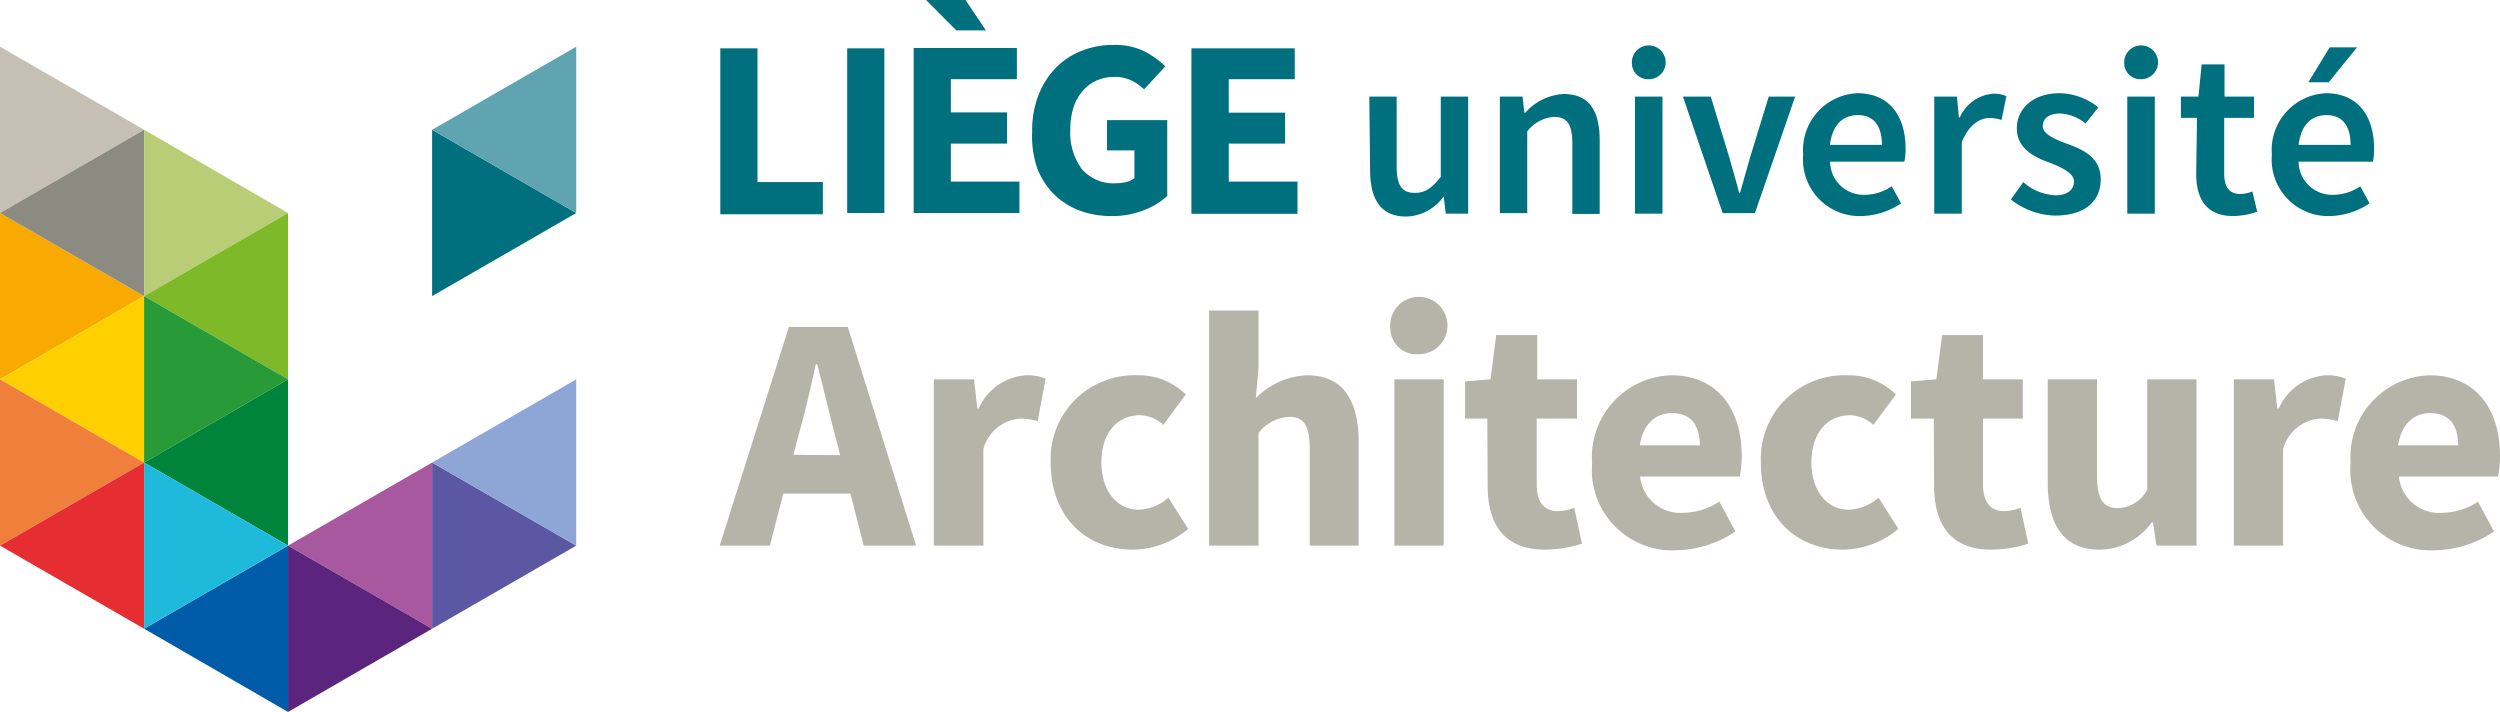 <svg id="faculté" xmlns="http://www.w3.org/2000/svg" width="155.28" height="44.22"><defs><style>.cls-1{fill:#b5b4a9}.cls-2{fill:#00707f}</style></defs><path class="cls-1" d="M52.82 30.66h-4.17l-.83 3.23H44.7L49 20.31h3.66l4.24 13.58h-3.25zm-.63-2.39L51.86 27c-.37-1.36-.73-3-1.1-4.37h-.09c-.31 1.43-.68 3-1.06 4.37l-.33 1.25zM58 23.56h2.5l.2 1.81h.09a3.46 3.46 0 0 1 2.93-2.06 3 3 0 0 1 1.23.21l-.5 2.64a3.93 3.93 0 0 0-1.1-.16 2.56 2.56 0 0 0-2.27 1.89v6H58zM70.65 23.31a4.13 4.13 0 0 1 3 1.19l-1.39 1.89a2.24 2.24 0 0 0-1.44-.6c-1.48 0-2.41 1.15-2.41 2.94s1 2.93 2.31 2.93a2.94 2.94 0 0 0 1.85-.75l1.23 1.94a5.38 5.38 0 0 1-3.44 1.29c-2.87 0-5.1-2-5.1-5.41a5.2 5.2 0 0 1 5.39-5.42zM75.1 19.29h3.07v3.58L78 24.73a4.73 4.73 0 0 1 3.19-1.42c2.24 0 3.2 1.58 3.2 4.17v6.41h-3.04v-6c0-1.5-.39-2-1.27-2a2.61 2.61 0 0 0-1.91 1v7H75.1zM86.36 20.44A1.78 1.78 0 1 1 88.13 22a1.62 1.62 0 0 1-1.77-1.56zm.25 3.12h3.06v10.33h-3.06zM92.38 26H91v-2.31l1.58-.13.35-2.75h2.55v2.75h2.47V26h-2.5v4.1c0 1.17.52 1.65 1.33 1.65a3.05 3.05 0 0 0 1-.21l.48 2.23a7.79 7.79 0 0 1-2.3.37c-2.56 0-3.56-1.6-3.56-4zM103.79 23.31c2.93 0 4.39 2.15 4.39 5a6.3 6.3 0 0 1-.12 1.29h-6.19a2.5 2.5 0 0 0 2.69 2.25 4.16 4.16 0 0 0 2.23-.69l1 1.85a6.79 6.79 0 0 1-3.67 1.17 5 5 0 0 1-5.23-5.41 5.08 5.08 0 0 1 4.9-5.46zm1.79 4.35c0-1.18-.5-2-1.73-2-1 0-1.79.65-2 2zM114.76 23.31a4.17 4.17 0 0 1 3 1.19l-1.4 1.89a2.22 2.22 0 0 0-1.43-.6c-1.48 0-2.42 1.15-2.42 2.94s1 2.93 2.31 2.93a3 3 0 0 0 1.86-.75l1.23 1.94a5.4 5.4 0 0 1-3.44 1.29c-2.87 0-5.1-2-5.1-5.41a5.19 5.19 0 0 1 5.39-5.42zM120.11 26h-1.42v-2.31l1.58-.13.36-2.75h2.54v2.75h2.47V26h-2.47v4.1c0 1.17.52 1.65 1.33 1.65a3.05 3.05 0 0 0 1-.21l.48 2.23a7.65 7.65 0 0 1-2.29.37c-2.56 0-3.56-1.6-3.56-4zM127.19 23.56h3.06v6c0 1.48.42 2 1.29 2a2.11 2.11 0 0 0 1.83-1.15v-6.85h3.06v10.33h-2.49l-.21-1.44h-.09a4 4 0 0 1-3.24 1.69c-2.25 0-3.21-1.58-3.21-4.16zM138.75 23.56h2.49l.21 1.81h.09a3.46 3.46 0 0 1 2.93-2.06 3 3 0 0 1 1.23.21l-.5 2.64a4 4 0 0 0-1.12-.16 2.56 2.56 0 0 0-2.27 1.89v6h-3.06zM150.89 23.31c2.93 0 4.39 2.15 4.39 5a6.3 6.3 0 0 1-.12 1.29H149a2.5 2.5 0 0 0 2.69 2.25 4.1 4.1 0 0 0 2.22-.69l1 1.85a6.79 6.79 0 0 1-3.67 1.17 5 5 0 0 1-5.24-5.45 5.08 5.08 0 0 1 4.89-5.42zm1.79 4.35c0-1.18-.5-2-1.73-2-1 0-1.79.65-2 2z"/><path class="cls-2" d="M85.05 6h1.7v4.34c0 1.2.34 1.64 1.13 1.64.63 0 1.06-.29 1.61-1V6h1.7v7.27H89.8l-.13-1.07a2.94 2.94 0 0 1-2.34 1.25c-1.55 0-2.23-1.05-2.23-2.89zM93.16 6h1.41l.11 1h.06a3.4 3.4 0 0 1 2.39-1.16c1.55 0 2.23 1 2.23 2.89v4.56h-1.7V8.9c0-1.2-.34-1.64-1.14-1.64a2.31 2.31 0 0 0-1.66.9v5.08h-1.7zM101.55 6h1.71v7.27h-1.71zM104.53 6h1.73l1.15 3.78c.2.71.42 1.45.61 2.19h.06l.62-2.19L109.86 6h1.64l-2.5 7.24h-2zM115.36 5.79c2 0 3 1.42 3 3.45a3.28 3.28 0 0 1-.08.8h-4.61a2.08 2.08 0 0 0 2.14 2.06 3 3 0 0 0 1.69-.53l.58 1.06a4.6 4.6 0 0 1-2.49.79A3.51 3.51 0 0 1 112 9.61a3.53 3.53 0 0 1 3.36-3.82zM116.89 9c0-1.15-.49-1.85-1.48-1.85s-1.6.64-1.75 1.85zM120.14 6h1.41l.12 1.29h.06a2.48 2.48 0 0 1 2.06-1.47 1.92 1.92 0 0 1 .83.15l-.3 1.48a2.47 2.47 0 0 0-.76-.12c-.57 0-1.27.4-1.71 1.5v4.44h-1.71zM125.67 11.31a3.19 3.19 0 0 0 2 .82c.78 0 1.15-.37 1.15-.87s-.78-.88-1.55-1.17c-1-.36-2-.91-2-2.12s1-2.18 2.65-2.18a3.92 3.92 0 0 1 2.41.88l-.79 1a2.69 2.69 0 0 0-1.59-.62c-.73 0-1.07.34-1.07.8s.73.8 1.51 1.08c1 .37 2.09.84 2.09 2.21s-1 2.25-2.83 2.25a4.58 4.58 0 0 1-2.75-1zM132.13 6h1.71v7.27h-1.71zM136.46 7.32h-1V6h1.09l.2-2h1.42v2H140v1.32h-1.85v3.46c0 .86.33 1.27 1 1.27a2.05 2.05 0 0 0 .75-.16l.3 1.26a4.77 4.77 0 0 1-1.48.27c-1.69 0-2.31-1.07-2.31-2.64zM144.46 5.79c2 0 3 1.42 3 3.45a4 4 0 0 1-.07.8h-4.62a2.08 2.08 0 0 0 2.14 2.06 3 3 0 0 0 1.69-.53l.58 1.06a4.6 4.6 0 0 1-2.49.79 3.51 3.51 0 0 1-3.58-3.81 3.53 3.53 0 0 1 3.35-3.82zM146 9c0-1.15-.49-1.85-1.48-1.85s-1.6.64-1.75 1.85zM101.36 3.92a1.05 1.05 0 1 1 1 1 1 1 0 0 1-1-1zM131.94 3.92a1.05 1.05 0 1 1 1.05 1 1 1 0 0 1-1.05-1zM144.64 5.11h-1.26l1.32-2.17h1.7l-1.76 2.17zM44.74 3h2.31v8.31h4.06v2h-6.37zM52.62 3h2.31v10.23h-2.31zM56.75 2.98h6.41v1.94h-4.1v2.06h3.49v1.94h-3.49v2.36h4.26v1.95h-6.57V2.98zM57.52 0h2.45l1.27 1.89H59.4L57.52 0zM64.11 8.16a6 6 0 0 1 .4-2.27 5.05 5.05 0 0 1 1.08-1.69 4.58 4.58 0 0 1 1.61-1.05 5.28 5.28 0 0 1 2-.36 4.07 4.07 0 0 1 1.88.4 5.36 5.36 0 0 1 1.3.93l-1.32 1.43a3.14 3.14 0 0 0-.8-.56 2.37 2.37 0 0 0-1.07-.21 2.64 2.64 0 0 0-1.1.23 2.45 2.45 0 0 0-.85.65 2.89 2.89 0 0 0-.56 1 4.55 4.55 0 0 0-.2 1.38 3.81 3.81 0 0 0 .72 2.47 2.62 2.62 0 0 0 2.16.87 2.49 2.49 0 0 0 .61-.08 1.18 1.18 0 0 0 .49-.24V9.34h-1.7V7.46h3.74v4.71a4.46 4.46 0 0 1-1.44.88 5.29 5.29 0 0 1-2 .37 5.67 5.67 0 0 1-2-.34 4.57 4.57 0 0 1-1.58-1 4.69 4.69 0 0 1-1.06-1.64 6.19 6.19 0 0 1-.31-2.28zM74 3h6.42v1.92h-4.1V7h3.5v1.92h-3.5v2.36h4.27v2H74z"/><path fill="#f8aa00" d="M8.95 18.39L0 23.56V13.23l8.95 5.16z"/><path fill="#ffd000" d="M0 23.56l8.95-5.17v10.34L0 23.56z"/><path fill="#f07f3c" d="M8.95 28.73L0 33.89V23.56l8.95 5.17z"/><path fill="#e62d31" d="M0 33.89l8.95-5.16v10.32L0 33.89z"/><path fill="#c6c0b4" d="M8.95 8.06L0 13.23V2.9l8.95 5.16z"/><path fill="#8c8b82" d="M0 13.23l8.95-5.17v10.33L0 13.23z"/><path fill="#b9cd76" d="M17.89 13.23L8.95 8.06v10.33l8.94-5.16z"/><path fill="#7db928" d="M8.95 18.39l8.94 5.17V13.23l-8.94 5.16z"/><path fill="#289b38" d="M17.89 23.56l-8.94-5.17v10.34l8.94-5.17z"/><path fill="#00843b" d="M8.95 28.73l8.94 5.16V23.56l-8.94 5.17z"/><path fill="#005ca9" d="M8.95 39.05l8.94 5.17V33.89l-8.94 5.16z"/><path fill="#1fbadb" d="M17.89 33.89l-8.94-5.16v10.32l8.94-5.16z"/><path fill="#a8589e" d="M17.89 33.89l8.95 5.16V28.73l-8.95 5.16z"/><path fill="#5b257d" d="M26.84 39.05l-8.95-5.16v10.33l8.95-5.17z"/><path class="cls-2" d="M35.79 13.23l-8.95 5.16V8.06l8.95 5.17z"/><path fill="#5fa4b0" d="M26.84 8.06l8.95-5.16v10.33l-8.95-5.17z"/><path fill="#5b57a2" d="M35.79 33.89l-8.95 5.16V28.73l8.95 5.16z"/><path fill="#8da6d6" d="M26.84 28.73l8.95-5.17v10.33l-8.95-5.16z"/></svg>